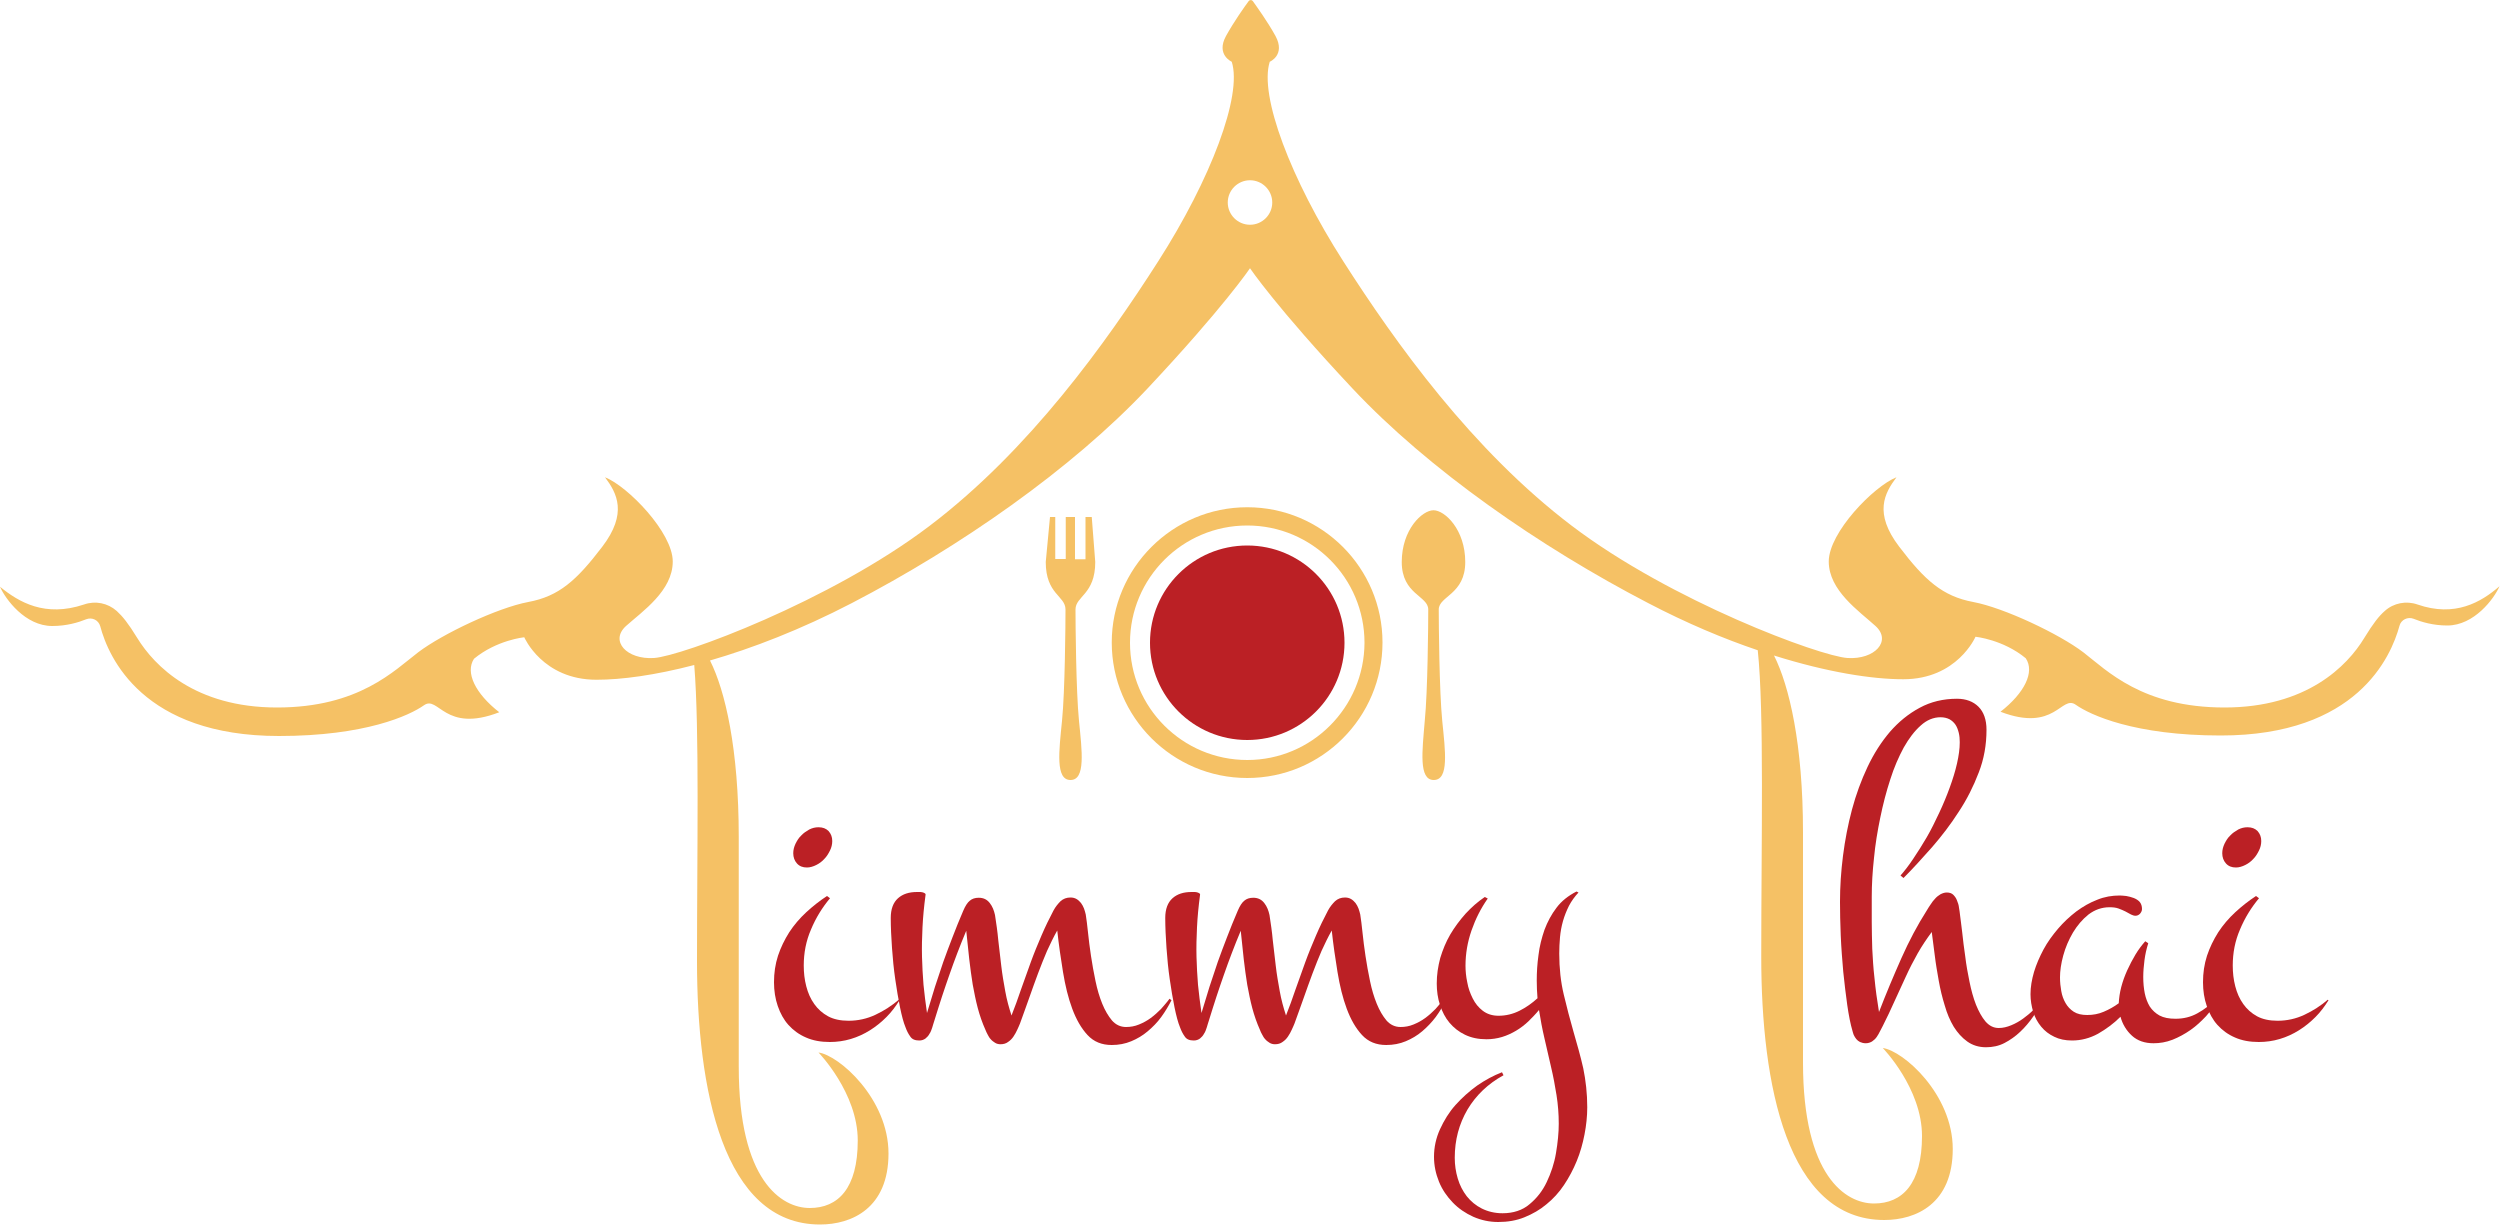 <?xml version="1.0" encoding="utf-8"?>
<!-- Generator: Adobe Illustrator 24.0.1, SVG Export Plug-In . SVG Version: 6.00 Build 0)  -->
<svg version="1.1" id="Layer_1" xmlns="http://www.w3.org/2000/svg" xmlns:xlink="http://www.w3.org/1999/xlink" x="0px" y="0px"
	 width="1000px" height="490px" viewBox="0 0 1000 490" enable-background="new 0 0 1000 490" xml:space="preserve">
<g>
	<g>
		<circle fill="#BB2025" cx="498.9" cy="257.1" r="38.9"/>
		<g>
			<path fill="#BB2025" d="M359.8,400.1c-1.5,2.4-3.2,4.7-5.2,6.7c-2,2-4.2,3.8-6.6,5.3c-2.4,1.5-5,2.7-7.7,3.5
				c-2.7,0.8-5.5,1.2-8.4,1.2c-3.6,0-6.8-0.6-9.5-1.8c-2.8-1.2-5.1-2.9-7-5c-1.9-2.1-3.3-4.7-4.3-7.6c-1-2.9-1.5-6.1-1.5-9.5
				c0-3.7,0.5-7.2,1.6-10.6c1.1-3.3,2.6-6.4,4.5-9.4c1.9-2.9,4.2-5.6,6.8-8c2.6-2.4,5.4-4.6,8.3-6.5l1.2,0.9
				c-3.1,3.7-5.7,7.9-7.6,12.5c-2,4.6-2.9,9.4-2.9,14.4c0,2.9,0.3,5.6,1,8.3c0.7,2.7,1.7,5,3.2,7.1c1.4,2,3.3,3.7,5.5,4.9
				c2.2,1.2,5,1.8,8.2,1.8c3.8,0,7.4-0.8,10.8-2.4c3.4-1.6,6.5-3.6,9.3-6L359.8,400.1z M332.9,336.4c0,1.3-0.3,2.6-0.9,3.8
				s-1.3,2.4-2.3,3.4c-0.9,1-2,1.8-3.2,2.4c-1.2,0.6-2.5,1-3.7,1c-1.7,0-3-0.5-4-1.6c-1-1.1-1.5-2.5-1.5-4.1c0-1.3,0.3-2.5,0.9-3.8
				c0.6-1.2,1.3-2.4,2.3-3.3c0.9-1,2-1.7,3.2-2.4c1.2-0.6,2.4-0.9,3.7-0.9c1.7,0,3,0.5,4,1.5C332.4,333.5,332.9,334.8,332.9,336.4z"
				/>
			<path fill="#BB2025" d="M468.6,400.1c-1.2,2.3-2.5,4.5-4.1,6.7s-3.4,4-5.4,5.7c-2,1.7-4.2,3-6.6,4c-2.4,1-5,1.5-7.8,1.5
				c-4,0-7.2-1.3-9.7-4c-2.5-2.7-4.5-6.2-6.1-10.5c-1.6-4.3-2.8-9.2-3.7-14.7c-0.9-5.5-1.7-11-2.3-16.6c-1.5,2.6-2.8,5.4-4.1,8.2
				c-1.2,2.8-2.4,5.8-3.6,9c-1.2,3.1-2.3,6.4-3.5,9.7c-1.2,3.3-2.4,6.8-3.7,10.3c-0.3,0.8-0.7,1.6-1.1,2.5c-0.4,0.9-0.9,1.8-1.5,2.7
				c-0.6,0.9-1.3,1.6-2.2,2.2c-0.8,0.6-1.8,0.9-3,0.9c-0.8,0-1.6-0.2-2.2-0.6c-0.6-0.4-1.2-0.8-1.7-1.4c-0.5-0.5-0.9-1.2-1.2-1.8
				s-0.7-1.3-0.9-1.9c-1.3-2.9-2.3-5.8-3.1-8.8c-0.8-3-1.4-6.1-2-9.3c-0.5-3.2-1-6.6-1.4-10.2c-0.4-3.6-0.8-7.4-1.2-11.4
				c-1.3,3.1-2.5,6.1-3.6,9c-1.1,2.8-2.1,5.7-3.1,8.5c-1,2.8-2,5.8-3,8.8c-1,3-2,6.3-3.1,9.8c-0.3,0.8-0.5,1.7-0.8,2.6
				c-0.3,0.9-0.6,1.8-1.1,2.5c-0.4,0.8-1,1.4-1.6,1.9c-0.7,0.5-1.5,0.8-2.5,0.8c-1.7,0-2.9-0.5-3.6-1.6c-0.8-1.1-1.4-2.3-1.9-3.7
				c-0.8-1.9-1.5-4.6-2.2-8c-0.7-3.4-1.3-7.1-1.9-11.2s-1-8.2-1.3-12.5c-0.3-4.3-0.5-8.3-0.5-12c0-3.6,1-6.2,2.9-7.9
				c1.9-1.7,4.4-2.5,7.6-2.5c0.2,0,0.5,0,0.9,0c0.4,0,0.8,0,1.2,0.1s0.7,0.2,1,0.4c0.3,0.2,0.4,0.4,0.3,0.8c-0.6,4.5-1,8.7-1.2,12.8
				c-0.2,4-0.3,8-0.2,11.8c0.1,3.8,0.3,7.5,0.6,11.2c0.4,3.7,0.8,7.4,1.4,11.3c1.1-3.6,2.2-7.1,3.2-10.5c1.1-3.3,2.2-6.6,3.3-9.9
				c1.2-3.3,2.4-6.6,3.7-9.9c1.3-3.4,2.7-6.9,4.3-10.6c0.8-1.9,1.7-3.3,2.6-4c0.9-0.8,2.1-1.2,3.6-1.2c1.9,0,3.3,0.7,4.4,2.1
				c1.1,1.4,1.7,3,2.1,4.8c0.5,3.3,1,6.6,1.3,10c0.4,3.4,0.8,6.9,1.2,10.3c0.4,3.5,1,6.9,1.6,10.2c0.6,3.4,1.5,6.6,2.5,9.7
				c1.3-3.3,2.6-6.8,3.8-10.4c1.3-3.6,2.6-7.2,3.9-10.9c1.3-3.6,2.8-7.2,4.3-10.7c1.5-3.5,3.1-6.8,4.8-10c0.8-1.5,1.8-2.7,2.8-3.7
				c1.1-1,2.4-1.5,4-1.5c0.9,0,1.7,0.2,2.4,0.6c0.7,0.4,1.3,1,1.8,1.6c0.5,0.7,0.9,1.4,1.2,2.2c0.3,0.8,0.5,1.6,0.7,2.4
				c0.3,1.9,0.6,4.3,0.9,7.2c0.3,2.9,0.7,6.1,1.2,9.4c0.5,3.3,1.1,6.7,1.8,10c0.7,3.4,1.6,6.4,2.7,9.1s2.4,4.9,3.9,6.7
				c1.5,1.7,3.4,2.6,5.6,2.6c1.8,0,3.5-0.3,5.2-1c1.7-0.7,3.2-1.5,4.7-2.6c1.5-1.1,2.8-2.3,4.1-3.6c1.2-1.4,2.4-2.7,3.4-4.1
				L468.6,400.1z"/>
			<path fill="#BB2025" d="M578.4,400.1c-1.2,2.3-2.5,4.5-4.1,6.7c-1.6,2.1-3.4,4-5.4,5.7c-2,1.7-4.2,3-6.6,4c-2.4,1-5,1.5-7.8,1.5
				c-4,0-7.2-1.3-9.7-4c-2.5-2.7-4.5-6.2-6.1-10.5c-1.6-4.3-2.8-9.2-3.7-14.7c-0.9-5.5-1.7-11-2.3-16.6c-1.5,2.6-2.8,5.4-4.1,8.2
				c-1.2,2.8-2.4,5.8-3.6,9c-1.2,3.1-2.3,6.4-3.5,9.7c-1.2,3.3-2.4,6.8-3.7,10.3c-0.3,0.8-0.7,1.6-1.1,2.5c-0.4,0.9-0.9,1.8-1.5,2.7
				c-0.6,0.9-1.3,1.6-2.2,2.2c-0.8,0.6-1.8,0.9-3,0.9c-0.8,0-1.6-0.2-2.2-0.6c-0.6-0.4-1.2-0.8-1.7-1.4c-0.5-0.5-0.9-1.2-1.2-1.8
				c-0.4-0.7-0.7-1.3-0.9-1.9c-1.3-2.9-2.3-5.8-3.1-8.8c-0.8-3-1.4-6.1-2-9.3c-0.5-3.2-1-6.6-1.4-10.2c-0.4-3.6-0.8-7.4-1.2-11.4
				c-1.3,3.1-2.5,6.1-3.6,9c-1.1,2.8-2.1,5.7-3.1,8.5c-1,2.8-2,5.8-3,8.8c-1,3-2,6.3-3.1,9.8c-0.3,0.8-0.5,1.7-0.8,2.6
				c-0.3,0.9-0.6,1.8-1.1,2.5c-0.4,0.8-1,1.4-1.6,1.9c-0.7,0.5-1.5,0.8-2.5,0.8c-1.7,0-2.9-0.5-3.6-1.6c-0.8-1.1-1.4-2.3-1.9-3.7
				c-0.8-1.9-1.5-4.6-2.2-8c-0.7-3.4-1.3-7.1-1.9-11.2s-1-8.2-1.3-12.5c-0.3-4.3-0.5-8.3-0.5-12c0-3.6,1-6.2,2.9-7.9
				c1.9-1.7,4.4-2.5,7.6-2.5c0.2,0,0.5,0,0.9,0c0.4,0,0.8,0,1.2,0.1c0.4,0.1,0.7,0.2,1,0.4c0.3,0.2,0.4,0.4,0.3,0.8
				c-0.6,4.5-1,8.7-1.2,12.8c-0.2,4-0.3,8-0.2,11.8c0.1,3.8,0.3,7.5,0.6,11.2c0.4,3.7,0.8,7.4,1.4,11.3c1.1-3.6,2.2-7.1,3.2-10.5
				c1.1-3.3,2.2-6.6,3.3-9.9c1.2-3.3,2.4-6.6,3.7-9.9c1.3-3.4,2.7-6.9,4.3-10.6c0.8-1.9,1.7-3.3,2.6-4c0.9-0.8,2.1-1.2,3.6-1.2
				c1.9,0,3.3,0.7,4.4,2.1s1.7,3,2.1,4.8c0.5,3.3,1,6.6,1.3,10c0.4,3.4,0.8,6.9,1.2,10.3c0.4,3.5,1,6.9,1.6,10.2
				c0.6,3.4,1.5,6.6,2.5,9.7c1.3-3.3,2.6-6.8,3.8-10.4c1.3-3.6,2.6-7.2,3.9-10.9c1.3-3.6,2.8-7.2,4.3-10.7c1.5-3.5,3.1-6.8,4.8-10
				c0.8-1.5,1.8-2.7,2.8-3.7c1.1-1,2.4-1.5,4-1.5c0.9,0,1.7,0.2,2.4,0.6c0.7,0.4,1.3,1,1.8,1.6c0.5,0.7,0.9,1.4,1.2,2.2
				c0.3,0.8,0.5,1.6,0.7,2.4c0.3,1.9,0.6,4.3,0.9,7.2c0.3,2.9,0.7,6.1,1.2,9.4c0.5,3.3,1.1,6.7,1.8,10c0.7,3.4,1.6,6.4,2.7,9.1
				s2.4,4.9,3.9,6.7c1.5,1.7,3.4,2.6,5.6,2.6c1.8,0,3.5-0.3,5.2-1s3.2-1.5,4.7-2.6c1.5-1.1,2.8-2.3,4.1-3.6c1.2-1.4,2.4-2.7,3.4-4.1
				L578.4,400.1z"/>
			<path fill="#BB2025" d="M634.9,442.9c0,3.6-0.4,7.3-1.1,10.9c-0.7,3.6-1.7,7.2-3.1,10.6c-1.4,3.4-3.1,6.6-5.1,9.6
				c-2,3-4.4,5.6-7,7.7c-2.6,2.2-5.6,3.9-8.8,5.2c-3.2,1.3-6.7,1.9-10.5,1.9c-3.5,0-6.8-0.7-10-2.1c-3.1-1.4-5.9-3.3-8.2-5.7
				c-2.3-2.4-4.2-5.1-5.5-8.3c-1.3-3.2-2-6.5-2-10c0-3.8,0.8-7.5,2.4-11c1.6-3.5,3.6-6.8,6.2-9.7c2.6-2.9,5.5-5.5,8.7-7.8
				c3.2-2.2,6.5-4,9.9-5.3l0.6,1.2c-6.2,3.4-11,8-14.4,13.7c-3.4,5.8-5.1,12.2-5.1,19.3c0,2.9,0.4,5.6,1.2,8.3c0.8,2.7,2,5,3.6,7.1
				c1.6,2,3.6,3.7,6,4.9c2.4,1.2,5.2,1.9,8.3,1.9c4.3,0,8-1.2,10.8-3.6c2.9-2.4,5.2-5.3,6.9-8.9c1.7-3.6,3-7.4,3.7-11.6
				c0.7-4.2,1.1-8.1,1.1-11.7c0-3.9-0.3-7.7-0.9-11.5c-0.6-3.8-1.3-7.5-2.2-11.3c-0.9-3.8-1.7-7.5-2.6-11.3
				c-0.9-3.8-1.6-7.6-2.2-11.4c-1.3,1.6-2.8,3.1-4.3,4.6c-1.5,1.4-3.2,2.7-4.9,3.7s-3.6,1.9-5.6,2.5c-2,0.6-4.1,0.9-6.2,0.9
				c-3.3,0-6.1-0.6-8.6-1.8c-2.5-1.2-4.5-2.8-6.2-4.8c-1.7-2-2.9-4.4-3.8-7.1c-0.9-2.7-1.3-5.6-1.3-8.6c0-3.5,0.5-6.8,1.4-10.2
				c1-3.3,2.3-6.5,4-9.4c1.7-2.9,3.8-5.7,6.1-8.3c2.4-2.6,4.9-4.8,7.7-6.7l1.2,0.6c-2.8,4-4.9,8.2-6.5,12.8
				c-1.6,4.6-2.4,9.3-2.4,14.1c0,2,0.2,4.3,0.7,6.6c0.4,2.4,1.2,4.5,2.2,6.5c1,2,2.3,3.6,4,4.9c1.7,1.3,3.8,2,6.3,2
				c3,0,5.8-0.7,8.4-2c2.6-1.3,5-3,7.2-5c-0.2-2.4-0.3-4.7-0.3-7.1c0-3.3,0.2-6.7,0.7-10.2c0.4-3.5,1.3-6.9,2.4-10.1
				c1.2-3.2,2.8-6.2,4.8-8.8c2-2.7,4.7-4.8,8-6.5l0.8,0.4c-1.5,1.6-2.8,3.4-3.8,5.3c-1,2-1.8,4-2.4,6.1c-0.6,2.1-1,4.3-1.2,6.5
				c-0.2,2.2-0.3,4.4-0.3,6.5c0,5.9,0.6,11.4,1.8,16.4c1.2,5.1,2.5,10,3.9,14.9c1.4,4.9,2.8,9.7,3.9,14.6
				C634.3,432.2,634.9,437.4,634.9,442.9z"/>
		</g>
		<g>
			<path fill="#BB2025" d="M817.3,399.7c-1.1,2.3-2.4,4.6-4,6.9c-1.6,2.3-3.3,4.3-5.2,6.1c-1.9,1.8-4,3.3-6.3,4.5
				c-2.3,1.2-4.8,1.7-7.4,1.7c-2.9,0-5.4-0.8-7.5-2.3c-2.1-1.5-3.9-3.5-5.4-5.9c-1.5-2.5-2.7-5.3-3.6-8.5c-1-3.2-1.8-6.5-2.4-9.9
				c-0.6-3.4-1.2-6.8-1.6-10.2c-0.4-3.4-0.8-6.5-1.2-9.3c-2,2.7-3.9,5.5-5.6,8.5c-1.7,3-3.3,6.1-4.8,9.4c-1.5,3.2-3,6.5-4.5,9.8
				c-1.5,3.3-3,6.6-4.7,9.9c-0.4,0.7-0.8,1.5-1.2,2.3c-0.4,0.8-0.8,1.5-1.3,2.2c-0.5,0.7-1.1,1.2-1.8,1.7c-0.7,0.4-1.5,0.7-2.5,0.7
				c-0.9,0-1.6-0.2-2.3-0.5c-0.6-0.3-1.1-0.7-1.5-1.2c-0.4-0.5-0.7-1-1-1.6c-0.2-0.6-0.4-1.1-0.5-1.6c-0.8-2.7-1.5-6.2-2.1-10.4
				c-0.6-4.2-1.1-8.6-1.6-13.3c-0.4-4.7-0.8-9.5-1-14.4c-0.2-4.9-0.3-9.4-0.3-13.6c0-6,0.4-12.1,1.2-18.4c0.8-6.3,2-12.5,3.6-18.5
				s3.7-11.7,6.2-17c2.5-5.3,5.5-10,9-14.1c3.5-4,7.4-7.2,11.9-9.6c4.4-2.4,9.4-3.6,14.9-3.6c3.6,0,6.5,1.1,8.6,3.2
				c2.1,2.1,3.2,5.2,3.2,9.2c0,6-1,11.7-3.1,17.1c-2.1,5.5-4.7,10.7-8,15.7c-3.2,5-6.8,9.7-10.7,14.2c-3.9,4.4-7.7,8.6-11.4,12.3
				l-1.2-1c1.6-1.8,3.3-4,5.1-6.7c1.8-2.7,3.6-5.5,5.4-8.6c1.8-3.1,3.4-6.4,5-9.8c1.6-3.4,3-6.8,4.2-10.1c1.2-3.3,2.2-6.5,2.9-9.6
				c0.7-3.1,1.1-5.9,1.1-8.5c0-1.3-0.1-2.6-0.4-3.8c-0.3-1.2-0.7-2.3-1.3-3.2c-0.6-0.9-1.5-1.7-2.4-2.2c-1-0.5-2.2-0.8-3.6-0.8
				c-2.8,0-5.5,1.1-7.9,3.3c-2.5,2.2-4.7,5.1-6.8,8.8c-2,3.7-3.9,8-5.4,12.8c-1.6,4.9-2.9,9.9-4,15.3c-1.1,5.3-2,10.7-2.5,16.1
				c-0.6,5.4-0.9,10.6-0.9,15.5c0,3.3,0,6.7,0,10.1c0,3.4,0.1,6.9,0.2,10.7c0.2,3.7,0.4,7.6,0.9,11.8c0.4,4.2,1,8.7,1.8,13.5
				c2.8-7.3,5.8-14.4,8.9-21.4c3.1-7,6.5-13.4,10.2-19.2c0.5-0.8,1-1.7,1.6-2.5c0.5-0.8,1.1-1.6,1.8-2.3c0.6-0.7,1.3-1.2,2.1-1.7
				c0.8-0.4,1.6-0.7,2.5-0.7c1.1,0,2,0.3,2.6,0.9c0.6,0.6,1.2,1.4,1.5,2.3c0.4,0.9,0.7,1.9,0.8,2.9c0.2,1,0.3,2,0.4,2.8
				c0.3,1.9,0.5,4.3,0.9,7.2c0.3,2.9,0.7,6.1,1.2,9.5c0.4,3.4,1,6.7,1.7,10.1c0.7,3.4,1.5,6.4,2.6,9.2c1.1,2.7,2.3,4.9,3.8,6.7
				c1.5,1.7,3.2,2.6,5.3,2.6c1.7,0,3.3-0.4,5-1.1c1.7-0.7,3.3-1.6,4.8-2.7c1.5-1.1,3-2.3,4.3-3.7c1.3-1.4,2.4-2.8,3.3-4.1
				L817.3,399.7z"/>
			<path fill="#BB2025" d="M856.8,363.6c0,0.7-0.3,1.3-0.8,1.9c-0.5,0.5-1.1,0.8-1.8,0.8c-0.6,0-1.2-0.2-1.8-0.5s-1.4-0.8-2.2-1.2
				c-0.8-0.4-1.7-0.8-2.8-1.2c-1.1-0.4-2.3-0.5-3.6-0.5c-3.1,0-5.9,1-8.4,2.9c-2.5,2-4.5,4.4-6.2,7.2c-1.7,2.9-3,5.9-3.9,9.2
				c-0.9,3.3-1.3,6.2-1.3,8.8c0,1.9,0.2,3.7,0.5,5.4c0.3,1.8,0.9,3.4,1.7,4.8c0.8,1.4,1.9,2.6,3.3,3.5c1.4,0.9,3.2,1.3,5.4,1.3
				c2.3,0,4.5-0.4,6.6-1.3s4.1-2,6-3.4c0.1-2,0.4-4.2,1-6.5c0.6-2.3,1.4-4.5,2.4-6.7c1-2.2,2.1-4.3,3.3-6.3c1.2-2,2.5-3.7,3.9-5.3
				l1.2,0.8c-0.7,2.2-1.2,4.4-1.5,6.7c-0.3,2.3-0.5,4.6-0.5,6.8c0,2.3,0.2,4.5,0.6,6.5c0.4,2,1.1,3.8,2,5.3c1,1.5,2.3,2.7,3.9,3.6
				c1.7,0.9,3.8,1.3,6.4,1.3c3.2,0,6.1-0.7,8.8-2.2c2.7-1.5,5.1-3.3,7.1-5.6l0.8,0.4c-1.2,2.2-2.7,4.4-4.5,6.4
				c-1.9,2-3.9,3.9-6.2,5.5s-4.7,2.9-7.2,3.9c-2.6,1-5.1,1.4-7.6,1.4c-3.5,0-6.4-1-8.6-3c-2.2-2-3.8-4.6-4.6-7.6
				c-2.7,2.7-5.7,4.9-9,6.8c-3.3,1.8-6.8,2.7-10.4,2.7c-2.7,0-5.1-0.5-7.1-1.5c-2.1-1-3.8-2.3-5.2-4c-1.4-1.7-2.5-3.6-3.2-5.9
				c-0.7-2.3-1.1-4.7-1.1-7.1c0-2.9,0.5-5.8,1.4-8.9c0.9-3,2.2-6,3.8-9s3.6-5.7,5.8-8.3c2.2-2.6,4.7-4.9,7.3-6.9
				c2.7-2,5.5-3.6,8.4-4.7c2.9-1.2,5.9-1.7,9-1.7c0.7,0,1.6,0.1,2.6,0.2c1,0.2,2,0.4,3,0.8c1,0.4,1.8,0.9,2.4,1.6
				S856.8,362.5,856.8,363.6z"/>
			<path fill="#BB2025" d="M931.4,400.1c-1.5,2.4-3.2,4.7-5.2,6.7s-4.2,3.8-6.6,5.3c-2.4,1.5-5,2.7-7.7,3.5
				c-2.7,0.8-5.5,1.2-8.4,1.2c-3.6,0-6.8-0.6-9.5-1.8c-2.8-1.2-5.1-2.9-7-5c-1.9-2.1-3.3-4.7-4.3-7.6c-1-2.9-1.5-6.1-1.5-9.5
				c0-3.7,0.5-7.2,1.6-10.6c1.1-3.3,2.6-6.4,4.5-9.4c1.9-2.9,4.2-5.6,6.8-8c2.6-2.4,5.4-4.6,8.3-6.5l1.2,0.9
				c-3.1,3.7-5.7,7.9-7.6,12.5c-2,4.6-2.9,9.4-2.9,14.4c0,2.9,0.3,5.6,1,8.3c0.7,2.7,1.7,5,3.2,7.1c1.4,2,3.3,3.7,5.5,4.9
				c2.2,1.2,5,1.8,8.2,1.8c3.8,0,7.4-0.8,10.8-2.4c3.4-1.6,6.5-3.6,9.3-6L931.4,400.1z M904.5,336.4c0,1.3-0.3,2.6-0.9,3.8
				s-1.3,2.4-2.3,3.4c-0.9,1-2,1.8-3.2,2.4c-1.2,0.6-2.5,1-3.7,1c-1.7,0-3-0.5-4-1.6c-1-1.1-1.5-2.5-1.5-4.1c0-1.3,0.3-2.5,0.9-3.8
				c0.6-1.2,1.3-2.4,2.3-3.3c0.9-1,2-1.7,3.2-2.4c1.2-0.6,2.4-0.9,3.7-0.9c1.7,0,3,0.5,4,1.5C904,333.5,904.5,334.8,904.5,336.4z"/>
		</g>
	</g>
	<g>
		<path fill="#F5C165" d="M573.5,312c6.2,0,4.6-11.6,3.4-23.6c-1.2-12-1.4-39.2-1.4-44.6s10.6-6,10.6-19c0-13-8.2-20.7-12.7-20.7
			s-12.7,7.7-12.7,20.7c0,13,10.6,13.5,10.6,19s-0.2,32.7-1.4,44.6C568.9,300.4,567.4,312,573.5,312z"/>
		<path fill="#F5C165" d="M418.3,224.8c0,13,7.9,13.5,7.9,19s-0.2,32.7-1.4,44.6c-1.2,12-2.7,23.6,3.4,23.6s4.6-11.6,3.4-23.6
			c-1.2-12-1.4-39.2-1.4-44.6s7.9-6,7.9-19l-1.4-18h-2.5v16.9h-4.2v-16.9h-3.7v16.8h-4.2v-16.8H420L418.3,224.8z"/>
		<path fill="#F5C165" d="M498.9,202.9c-29.9,0-54.2,24.3-54.2,54.1c0,29.9,24.3,54.2,54.2,54.2c29.9,0,54.1-24.3,54.1-54.2
			C553,227.2,528.8,202.9,498.9,202.9z M498.9,304c-25.9,0-46.9-21-46.9-46.9c0-25.9,21-46.9,46.9-46.9c25.9,0,46.9,21,46.9,46.9
			C545.7,283,524.7,304,498.9,304z"/>
		<path fill="#F5C165" d="M967,241.8c-4.5-1.6-9.6-0.6-13.1,2.6c-2.3,2-4.6,4.9-8.2,10.8c-6.8,11.2-23,27.8-55.9,27.8
			s-47-14.8-56.5-22.1c-9.6-7.3-31.7-17.8-44-20.1c-12.3-2.3-19.4-8.7-29.6-22.1c-10.3-13.5-5.9-21.4-1.1-27.8
			c-9.1,3.6-27.1,22.1-27.1,33.7c0,11.6,12.1,19.8,18.7,25.8s-0.3,13.5-11.2,12.8c-10.9-0.7-70.4-22.6-110.3-52.9
			c-39.9-30.3-70.4-73-91.4-105.8c-21-32.8-33.7-66.3-29.4-79.8c0,0,6.4-2.7,2.3-10.3c-3.2-5.8-7.4-11.6-9.1-14
			c-0.4-0.5-1.2-0.5-1.6,0c-1.7,2.3-5.9,8.2-9.1,14c-4.1,7.5,2.3,10.3,2.3,10.3c4.3,13.5-8.4,47-29.4,79.8s-51.5,75.5-91.4,105.8
			c-39.9,30.3-99.4,52.2-110.3,52.9c-10.9,0.7-17.8-6.8-11.2-12.8c6.6-5.9,18.7-14.1,18.7-25.8c0-11.6-18-30.1-27.1-33.7
			c4.8,6.4,9.1,14.4-1.1,27.8c-10.3,13.5-17.3,19.8-29.6,22.1c-12.3,2.3-34.4,12.8-44,20.1c-9.6,7.3-23.7,22.1-56.5,22.1
			s-49-16.6-55.9-27.8c-3.6-5.9-5.9-8.7-8.2-10.8c-3.6-3.2-8.6-4.2-13.1-2.6C18,247,7.6,240.9,0,234.7c2.2,5,10.1,15.7,20.9,15.7
			c5.7,0,10.4-1.4,13.6-2.7c2.3-0.9,4.9,0.3,5.6,2.8c3.3,12.5,17.1,43.9,71.5,43.9c34.5,0,52.2-8.2,58-12.3
			c5.8-4.1,8.2,11.3,30.1,2.8c-9.6-7.5-13.7-15.9-10.1-21.4c9.1-7.5,20.1-8.6,20.1-8.6s7.3,17,28.9,17c10,0,23.4-1.8,39.1-5.9
			c2.1,26,1.1,74.9,1.1,118.5c0,51,10.3,105.3,49.2,105.3c12.7,0,27.4-6.5,27.4-28.4c0-21.9-19.8-39.3-28-40.4
			c0,0,15.7,16.1,15.7,35.2c0,19.2-7.9,27-19.2,27c-11.3,0-28.4-10.9-28.4-56.4s0-57.8,0-92c0-35.2-5.4-58.5-11.5-70.6
			c16.9-4.9,36.2-12.3,56.8-23c43.1-22.4,87.8-53.5,118.2-85.8c30.4-32.4,41-48.1,41-48.1s10.6,15.7,41,48.1
			c30.4,32.4,75.1,63.4,118.2,85.8c15.5,8.1,30.3,14.3,43.9,18.9c2.6,24.7,1.4,76.6,1.4,122.6c0,51,10.3,105.3,49.2,105.3
			c12.7,0,27.4-6.5,27.4-28.4c0-21.9-19.8-39.3-28-40.4c0,0,15.7,16.1,15.7,35.2c0,19.2-7.9,27-19.2,27c-11.3,0-28.4-10.9-28.4-56.4
			s0-57.8,0-92c0-35.3-5.5-58.7-11.6-70.8c21.3,6.7,39.2,9.5,51.7,9.5c21.6,0,28.9-17,28.9-17s11,1.1,20.1,8.6
			c3.7,5.5-0.5,13.9-10.1,21.4c21.9,8.4,24.3-6.9,30.1-2.8c5.8,4.1,23.5,12.3,58,12.3c54.4,0,68.1-31.4,71.5-43.9
			c0.6-2.4,3.3-3.7,5.6-2.8c3.2,1.3,7.9,2.7,13.5,2.7c10.8,0,18.8-10.8,20.9-15.7C992.4,240.9,982,247,967,241.8z M500,89.9
			c-4.9,0-8.9-4-8.9-8.9c0-4.9,4-8.9,8.9-8.9s8.9,4,8.9,8.9C508.9,85.9,504.9,89.9,500,89.9z"/>
	</g>
</g>
<g>
</g>
<g>
</g>
<g>
</g>
<g>
</g>
<g>
</g>
</svg>
